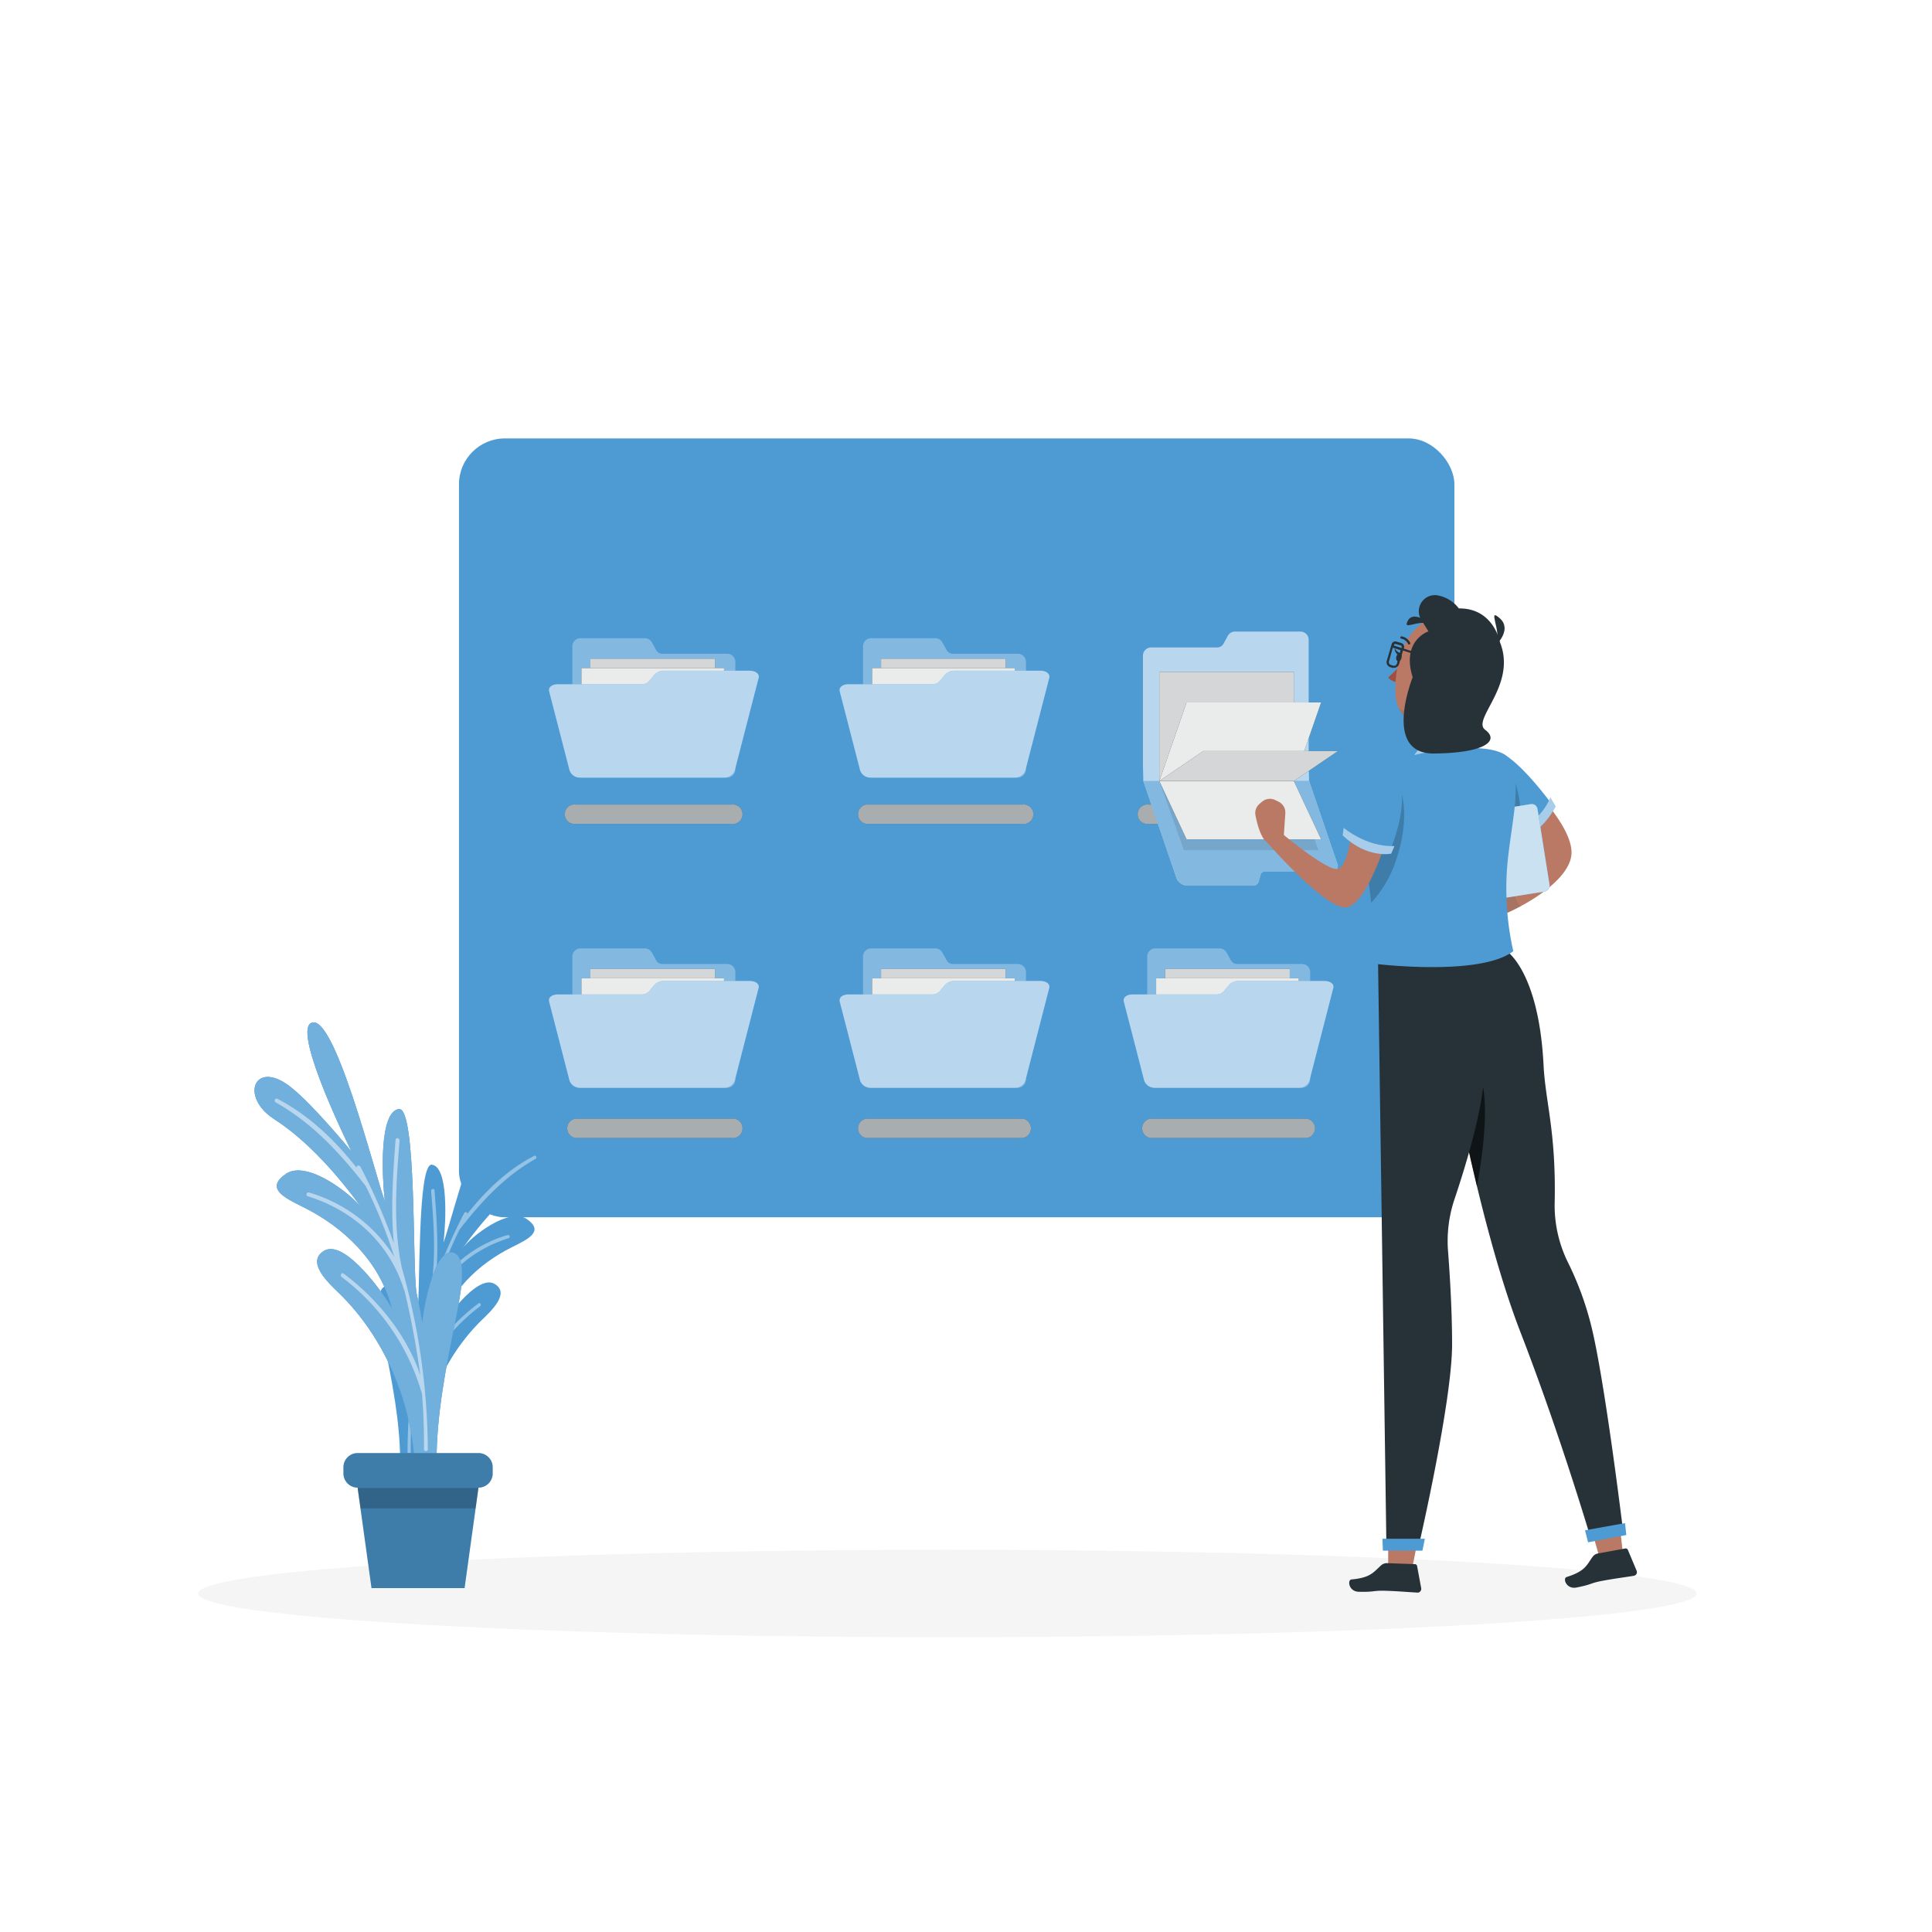<svg class="animated" id="freepik_stories-digital-personal-files" xmlns="http://www.w3.org/2000/svg" viewBox="0 0 500 500" version="1.1" xmlns:xlink="http://www.w3.org/1999/xlink" xmlns:svgjs="http://svgjs.com/svgjs"><style>svg#freepik_stories-digital-personal-files:not(.animated) .animable {opacity: 0;}svg#freepik_stories-digital-personal-files.animated #freepik--Shadow--inject-200 {animation: 1s 1 forwards cubic-bezier(.36,-0.01,.5,1.38) slideLeft;animation-delay: 0s;}svg#freepik_stories-digital-personal-files.animated #elph8wgsmbyxs {animation: 1s 1 forwards cubic-bezier(.36,-0.01,.5,1.38) slideDown;animation-delay: 0s;}svg#freepik_stories-digital-personal-files.animated #el9p47yl124gm {animation: 1s 1 forwards cubic-bezier(.36,-0.01,.5,1.38) slideDown;animation-delay: 0.077s;opacity: 0}svg#freepik_stories-digital-personal-files.animated #elh4lstdrtmrp {animation: 1s 1 forwards cubic-bezier(.36,-0.01,.5,1.38) slideDown;animation-delay: 0.154s;opacity: 0}svg#freepik_stories-digital-personal-files.animated #elkko876yrjji {animation: 1s 1 forwards cubic-bezier(.36,-0.01,.5,1.38) slideDown;animation-delay: 0.231s;opacity: 0}svg#freepik_stories-digital-personal-files.animated #el7kci2kkeirw {animation: 1s 1 forwards cubic-bezier(.36,-0.01,.5,1.38) slideDown;animation-delay: 0.308s;opacity: 0}svg#freepik_stories-digital-personal-files.animated #elv487kccbdu {animation: 1s 1 forwards cubic-bezier(.36,-0.01,.5,1.38) slideDown;animation-delay: 0.385s;opacity: 0}svg#freepik_stories-digital-personal-files.animated #elnz7nmtrhrhh {animation: 1s 1 forwards cubic-bezier(.36,-0.01,.5,1.38) slideDown;animation-delay: 0.462s;opacity: 0}svg#freepik_stories-digital-personal-files.animated #el065qwa24k6ou {animation: 1s 1 forwards cubic-bezier(.36,-0.01,.5,1.38) slideDown;animation-delay: 0.538s;opacity: 0}svg#freepik_stories-digital-personal-files.animated #elr578vwksj4 {animation: 1s 1 forwards cubic-bezier(.36,-0.01,.5,1.38) slideDown;animation-delay: 0.615s;opacity: 0}svg#freepik_stories-digital-personal-files.animated #elit8ksjt50kj {animation: 1s 1 forwards cubic-bezier(.36,-0.01,.5,1.38) slideDown;animation-delay: 0.692s;opacity: 0}svg#freepik_stories-digital-personal-files.animated #el3fjeupqqyar {animation: 1s 1 forwards cubic-bezier(.36,-0.01,.5,1.38) slideDown;animation-delay: 0.769s;opacity: 0}svg#freepik_stories-digital-personal-files.animated #elkcsz676ltgp {animation: 1s 1 forwards cubic-bezier(.36,-0.01,.5,1.38) slideDown;animation-delay: 0.846s;opacity: 0}svg#freepik_stories-digital-personal-files.animated #elsmgmia2cj3 {animation: 1s 1 forwards cubic-bezier(.36,-0.01,.5,1.38) slideDown;animation-delay: 0.923s;opacity: 0}svg#freepik_stories-digital-personal-files.animated #freepik--Window--inject-200 {animation: 1s 1 forwards cubic-bezier(.36,-0.01,.5,1.38) slideDown,1.5s Infinite  linear floating;animation-delay: 0s,1s;}svg#freepik_stories-digital-personal-files.animated #freepik--Folders--inject-200 {animation: 1s 1 forwards cubic-bezier(.36,-0.01,.5,1.38) lightSpeedRight;animation-delay: 0s;}svg#freepik_stories-digital-personal-files.animated #freepik--Plant--inject-200 {animation: 1s 1 forwards cubic-bezier(.36,-0.01,.5,1.38) slideDown;animation-delay: 0s;}svg#freepik_stories-digital-personal-files.animated #freepik--Character--inject-200 {animation: 1s 1 forwards cubic-bezier(.36,-0.01,.5,1.38) lightSpeedLeft;animation-delay: 0s;}            @keyframes slideLeft {                0% {                    opacity: 0;                    transform: translateX(-30px);                }                100% {                    opacity: 1;                    transform: translateX(0);                }            }                    @keyframes slideDown {                0% {                    opacity: 0;                    transform: translateY(-30px);                }                100% {                    opacity: 1;                    transform: translateY(0);                }            }                    @keyframes floating {                0% {                    opacity: 1;                    transform: translateY(0px);                }                50% {                    transform: translateY(-10px);                }                100% {                    opacity: 1;                    transform: translateY(0px);                }            }                    @keyframes lightSpeedRight {              from {                transform: translate3d(50%, 0, 0) skewX(-20deg);                opacity: 0;              }              60% {                transform: skewX(10deg);                opacity: 1;              }              80% {                transform: skewX(-2deg);              }              to {                opacity: 1;                transform: translate3d(0, 0, 0);              }            }                    @keyframes lightSpeedLeft {              from {                transform: translate3d(-50%, 0, 0) skewX(20deg);                opacity: 0;              }              60% {                transform: skewX(-10deg);                opacity: 1;              }              80% {                transform: skewX(2deg);              }              to {                opacity: 1;                transform: translate3d(0, 0, 0);              }            }        </style><g id="freepik--Shadow--inject-200" class="animable" style="transform-origin: 245.18px 412.39px;"><ellipse id="freepik--path--inject-200" cx="245.18" cy="412.39" rx="193.89" ry="11.32" style="fill: rgb(245, 245, 245); transform-origin: 245.18px 412.39px;" class="animable"></ellipse></g><g id="freepik--Window--inject-200" class="animable animator-active" style="transform-origin: 247.59px 214.245px;"><rect x="118.78" y="113.46" width="257.62" height="201.57" rx="11.89" style="fill: rgb(78, 155, 212); transform-origin: 247.59px 214.245px;" id="elph8wgsmbyxs" class="animable"></rect><g id="el9p47yl124gm"><rect x="118.78" y="113.46" width="257.62" height="201.57" rx="11.89" style="fill: rgb(255, 255, 255); opacity: 0.4; transform-origin: 247.59px 214.245px;" class="animable"></rect></g><g id="elh4lstdrtmrp"><rect x="122.78" y="127.11" width="249.62" height="183.92" rx="7.89" style="fill: rgb(255, 255, 255); opacity: 0.8; transform-origin: 247.59px 219.07px;" class="animable"></rect></g><g id="elkko876yrjji"><rect x="132.46" y="116.67" width="6.58" height="6.58" rx="1.89" style="fill: rgb(255, 255, 255); opacity: 0.3; transform-origin: 135.75px 119.96px;" class="animable"></rect></g><g id="el7kci2kkeirw"><rect x="143.13" y="116.67" width="6.58" height="6.58" rx="1.89" style="fill: rgb(255, 255, 255); opacity: 0.5; transform-origin: 146.42px 119.96px;" class="animable"></rect></g><g id="elv487kccbdu"><rect x="153.81" y="116.67" width="6.58" height="6.58" rx="1.89" style="fill: rgb(255, 255, 255); opacity: 0.7; transform-origin: 157.1px 119.96px;" class="animable"></rect></g><path d="M235.54,123.14V119l-2.07,3.46h-.52l-2.07-3.4v4.12h-1.12v-6.3h1l2.5,4.17,2.46-4.17h1v6.3Z" style="fill: rgb(255, 255, 255); transform-origin: 233.24px 120.03px;" id="elnz7nmtrhrhh" class="animable"></path><path d="M242.74,118.33l-2.25,5.19a2.44,2.44,0,0,1-.76,1.11,1.87,1.87,0,0,1-1.09.32,2.16,2.16,0,0,1-.71-.12,1.69,1.69,0,0,1-.58-.32l.45-.83a1.23,1.23,0,0,0,.38.24,1.2,1.2,0,0,0,.45.09.77.77,0,0,0,.49-.15,1.47,1.47,0,0,0,.35-.52l.08-.18-2.09-4.83h1.17l1.51,3.56,1.52-3.56Z" style="fill: rgb(255, 255, 255); transform-origin: 240.045px 121.64px;" id="el065qwa24k6ou" class="animable"></path><path d="M247.2,117.82v1.92h3.05v1H247.2v2.41H246v-6.3h4.6v1Z" style="fill: rgb(255, 255, 255); transform-origin: 248.3px 120px;" id="elr578vwksj4" class="animable"></path><path d="M251.62,117.35a.63.63,0,0,1-.2-.49.62.62,0,0,1,.2-.48.73.73,0,0,1,.52-.19.76.76,0,0,1,.51.18.61.61,0,0,1,.21.47.67.67,0,0,1-.21.5.69.69,0,0,1-.51.2A.77.77,0,0,1,251.62,117.35Zm-.05,1h1.12v4.81h-1.12Z" style="fill: rgb(255, 255, 255); transform-origin: 252.14px 119.675px;" id="elit8ksjt50kj" class="animable"></path><path d="M254.17,116.46h1.12v6.68h-1.12Z" style="fill: rgb(255, 255, 255); transform-origin: 254.73px 119.8px;" id="el3fjeupqqyar" class="animable"></path><path d="M261.27,121.09H257.5a1.33,1.33,0,0,0,.52.85,1.88,1.88,0,0,0,2.34-.22l.61.7a2,2,0,0,1-.82.58,3.06,3.06,0,0,1-1.12.2,3,3,0,0,1-1.4-.31,2.32,2.32,0,0,1-.93-.88,2.49,2.49,0,0,1-.33-1.28,2.54,2.54,0,0,1,.32-1.26,2.28,2.28,0,0,1,.89-.88,2.58,2.58,0,0,1,1.28-.31,2.44,2.44,0,0,1,1.25.31,2.21,2.21,0,0,1,.87.87,2.63,2.63,0,0,1,.31,1.3C261.29,120.84,261.28,121,261.27,121.09ZM258,119.5a1.35,1.35,0,0,0-.46.85h2.73a1.3,1.3,0,0,0-1.36-1.17A1.3,1.3,0,0,0,258,119.5Z" style="fill: rgb(255, 255, 255); transform-origin: 258.83px 120.74px;" id="elkcsz676ltgp" class="animable"></path><path d="M262.71,123.05a2.73,2.73,0,0,1-.89-.39l.43-.85a3.3,3.3,0,0,0,1.68.47c.67,0,1-.17,1-.53a.35.35,0,0,0-.25-.35,4.14,4.14,0,0,0-.83-.19,6.45,6.45,0,0,1-1-.21,1.36,1.36,0,0,1-.65-.41,1.14,1.14,0,0,1-.28-.81,1.25,1.25,0,0,1,.58-1.09,2.53,2.53,0,0,1,1.54-.41,4.17,4.17,0,0,1,1,.11,2.81,2.81,0,0,1,.81.3l-.43.86a2.68,2.68,0,0,0-1.38-.36,1.64,1.64,0,0,0-.75.14.45.45,0,0,0-.26.4.39.39,0,0,0,.28.38,4.93,4.93,0,0,0,.85.21,6.12,6.12,0,0,1,.94.21,1.56,1.56,0,0,1,.64.39,1.15,1.15,0,0,1,.26.8,1.26,1.26,0,0,1-.58,1.08,2.77,2.77,0,0,1-1.6.4A4.35,4.35,0,0,1,262.71,123.05Z" style="fill: rgb(255, 255, 255); transform-origin: 263.911px 120.74px;" id="elsmgmia2cj3" class="animable"></path></g><g id="freepik--Folders--inject-200" class="animable" style="transform-origin: 244.146px 228.99px;"><path d="M169.82,168.26l-1.11-2a2.1,2.1,0,0,0-1.84-1.09H150.23a2.1,2.1,0,0,0-2.1,2.1v31.8a2.19,2.19,0,0,0,2.19,2.19h37.8a2.19,2.19,0,0,0,2.19-2.19V171.3a2.1,2.1,0,0,0-2.1-2.1H171.42A1.82,1.82,0,0,1,169.82,168.26Z" style="fill: rgb(78, 155, 212); transform-origin: 169.22px 183.215px;" id="el6n93evaoask" class="animable"></path><g id="elf0nn05bzw0f"><path d="M169.82,168.26l-1.11-2a2.1,2.1,0,0,0-1.84-1.09H150.23a2.1,2.1,0,0,0-2.1,2.1v31.8a2.19,2.19,0,0,0,2.19,2.19h37.8a2.19,2.19,0,0,0,2.19-2.19V171.3a2.1,2.1,0,0,0-2.1-2.1H171.42A1.82,1.82,0,0,1,169.82,168.26Z" style="fill: rgb(255, 255, 255); opacity: 0.3; transform-origin: 169.22px 183.215px;" class="animable"></path></g><rect x="152.8" y="170.47" width="32.25" height="24.11" style="fill: rgb(38, 50, 56); transform-origin: 168.925px 182.525px;" id="el44rh4cnpwox" class="animable"></rect><g id="elisdxa6rh2j"><rect x="152.8" y="170.47" width="32.25" height="24.11" style="fill: rgb(255, 255, 255); opacity: 0.8; transform-origin: 168.925px 182.525px;" class="animable"></rect></g><rect x="150.47" y="172.89" width="36.91" height="27.6" style="fill: rgb(38, 50, 56); transform-origin: 168.925px 186.69px;" id="el955ppleod6s" class="animable"></rect><g id="eljptq895lo9"><rect x="150.47" y="172.89" width="36.91" height="27.6" style="fill: rgb(255, 255, 255); opacity: 0.9; transform-origin: 168.925px 186.69px;" class="animable"></rect></g><path d="M194,173.58H171.89a3.26,3.26,0,0,0-2.45.94L168,176.26a2.64,2.64,0,0,1-2.05.82h-21.6c-1.5,0-2.5.81-2.24,1.81,2.11,8.19,3.17,12.28,5.28,20.46a2.8,2.8,0,0,0,2.65,1.89h37.48a2.8,2.8,0,0,0,2.65-1.89l6.18-23.95C196.6,174.4,195.56,173.58,194,173.58Z" style="fill: rgb(78, 155, 212); transform-origin: 169.228px 187.408px;" id="eldjq6uzdbrq8" class="animable"></path><g id="elvmi3lapuhn"><g style="opacity: 0.6; transform-origin: 169.228px 187.408px;" class="animable"><path d="M194,173.58H171.89a3.26,3.26,0,0,0-2.45.94L168,176.26a2.64,2.64,0,0,1-2.05.82h-21.6c-1.5,0-2.5.81-2.24,1.81,2.11,8.19,3.17,12.28,5.28,20.46a2.8,2.8,0,0,0,2.65,1.89h37.48a2.8,2.8,0,0,0,2.65-1.89l6.18-23.95C196.6,174.4,195.56,173.58,194,173.58Z" style="fill: rgb(255, 255, 255); transform-origin: 169.228px 187.408px;" id="ellm4btiph68a" class="animable"></path></g></g><path d="M149,213.22a2.52,2.52,0,1,1,0-5h40.33a2.52,2.52,0,1,1,0,5Z" style="fill: rgb(38, 50, 56); transform-origin: 169.165px 210.72px;" id="elgnxd54k5fw" class="animable"></path><g id="eld3uz8ugxuzc"><path d="M149,213.22a2.52,2.52,0,1,1,0-5h40.33a2.52,2.52,0,1,1,0,5Z" style="fill: rgb(255, 255, 255); opacity: 0.6; transform-origin: 169.165px 210.72px;" class="animable"></path></g><path d="M245,168.26l-1.11-2a2.11,2.11,0,0,0-1.84-1.09H225.45a2.1,2.1,0,0,0-2.1,2.1v31.8a2.18,2.18,0,0,0,2.18,2.19h37.81a2.18,2.18,0,0,0,2.18-2.19V171.3a2.1,2.1,0,0,0-2.1-2.1H246.63A1.82,1.82,0,0,1,245,168.26Z" style="fill: rgb(78, 155, 212); transform-origin: 244.435px 183.215px;" id="el6ji80pwpm4" class="animable"></path><g id="elvnjder4bs7"><path d="M245,168.26l-1.11-2a2.11,2.11,0,0,0-1.84-1.09H225.45a2.1,2.1,0,0,0-2.1,2.1v31.8a2.18,2.18,0,0,0,2.18,2.19h37.81a2.18,2.18,0,0,0,2.18-2.19V171.3a2.1,2.1,0,0,0-2.1-2.1H246.63A1.82,1.82,0,0,1,245,168.26Z" style="fill: rgb(255, 255, 255); opacity: 0.3; transform-origin: 244.435px 183.215px;" class="animable"></path></g><rect x="228.02" y="170.47" width="32.25" height="24.11" style="fill: rgb(38, 50, 56); transform-origin: 244.145px 182.525px;" id="el27zxvwfe0esh" class="animable"></rect><g id="el9879xccox3h"><rect x="228.02" y="170.47" width="32.25" height="24.11" style="fill: rgb(255, 255, 255); opacity: 0.8; transform-origin: 244.145px 182.525px;" class="animable"></rect></g><rect x="225.69" y="172.89" width="36.91" height="27.6" style="fill: rgb(38, 50, 56); transform-origin: 244.145px 186.69px;" id="ela32xc0tcxx" class="animable"></rect><g id="elazk2ur4rq6t"><rect x="225.69" y="172.89" width="36.91" height="27.6" style="fill: rgb(255, 255, 255); opacity: 0.9; transform-origin: 244.145px 186.69px;" class="animable"></rect></g><path d="M269.23,173.58H247.11a3.28,3.28,0,0,0-2.46.94l-1.45,1.74a2.64,2.64,0,0,1-2,.82H219.55c-1.49,0-2.49.81-2.24,1.81,2.12,8.19,3.17,12.28,5.28,20.46a2.81,2.81,0,0,0,2.65,1.89h37.49a2.81,2.81,0,0,0,2.65-1.89l6.18-23.95C271.81,174.4,270.77,173.58,269.23,173.58Z" style="fill: rgb(78, 155, 212); transform-origin: 244.434px 187.408px;" id="elhlsu4weerue" class="animable"></path><g id="elsoco7nqqtkn"><g style="opacity: 0.6; transform-origin: 244.434px 187.408px;" class="animable"><path d="M269.23,173.58H247.11a3.28,3.28,0,0,0-2.46.94l-1.45,1.74a2.64,2.64,0,0,1-2,.82H219.55c-1.49,0-2.49.81-2.24,1.81,2.12,8.19,3.17,12.28,5.28,20.46a2.81,2.81,0,0,0,2.65,1.89h37.49a2.81,2.81,0,0,0,2.65-1.89l6.18-23.95C271.81,174.4,270.77,173.58,269.23,173.58Z" style="fill: rgb(255, 255, 255); transform-origin: 244.434px 187.408px;" id="eltpwk6t1h09h" class="animable"></path></g></g><path d="M224.27,213.22a2.52,2.52,0,0,1,0-5H264.6a2.52,2.52,0,1,1,0,5Z" style="fill: rgb(38, 50, 56); transform-origin: 244.752px 210.72px;" id="elrekr2sbaaui" class="animable"></path><g id="elx4xhc29zk6"><path d="M224.27,213.22a2.52,2.52,0,0,1,0-5H264.6a2.52,2.52,0,1,1,0,5Z" style="fill: rgb(255, 255, 255); opacity: 0.6; transform-origin: 244.752px 210.72px;" class="animable"></path></g><path d="M169.82,248.54l-1.11-2a2.08,2.08,0,0,0-1.84-1.09H150.23a2.1,2.1,0,0,0-2.1,2.1v31.8a2.18,2.18,0,0,0,2.19,2.18h37.8a2.18,2.18,0,0,0,2.19-2.18V251.59a2.11,2.11,0,0,0-2.1-2.11H171.42A1.82,1.82,0,0,1,169.82,248.54Z" style="fill: rgb(78, 155, 212); transform-origin: 169.22px 263.49px;" id="el3k66e0y8e07" class="animable"></path><g id="elf1dl2csgsj"><path d="M169.82,248.54l-1.11-2a2.08,2.08,0,0,0-1.84-1.09H150.23a2.1,2.1,0,0,0-2.1,2.1v31.8a2.18,2.18,0,0,0,2.19,2.18h37.8a2.18,2.18,0,0,0,2.19-2.18V251.59a2.11,2.11,0,0,0-2.1-2.11H171.42A1.82,1.82,0,0,1,169.82,248.54Z" style="fill: rgb(255, 255, 255); opacity: 0.3; transform-origin: 169.22px 263.49px;" class="animable"></path></g><rect x="152.8" y="250.76" width="32.25" height="24.11" style="fill: rgb(38, 50, 56); transform-origin: 168.925px 262.815px;" id="elv31sheb2iia" class="animable"></rect><g id="eldx5g435eyvo"><rect x="152.8" y="250.76" width="32.25" height="24.11" style="fill: rgb(255, 255, 255); opacity: 0.8; transform-origin: 168.925px 262.815px;" class="animable"></rect></g><rect x="150.47" y="253.18" width="36.91" height="27.6" style="fill: rgb(38, 50, 56); transform-origin: 168.925px 266.98px;" id="elszesvf2khx" class="animable"></rect><g id="el10p5s0ejejeh"><rect x="150.47" y="253.18" width="36.91" height="27.6" style="fill: rgb(255, 255, 255); opacity: 0.9; transform-origin: 168.925px 266.98px;" class="animable"></rect></g><path d="M194,253.87H171.89a3.26,3.26,0,0,0-2.45.94c-.59.7-.88,1-1.45,1.74a2.67,2.67,0,0,1-2.05.81h-21.6c-1.5,0-2.5.82-2.24,1.82,2.11,8.18,3.17,12.27,5.28,20.46a2.8,2.8,0,0,0,2.65,1.88h37.48a2.8,2.8,0,0,0,2.65-1.88l6.18-24C196.6,254.68,195.56,253.87,194,253.87Z" style="fill: rgb(78, 155, 212); transform-origin: 169.219px 267.693px;" id="elw57s66751qe" class="animable"></path><g id="elzo5baqt9dac"><g style="opacity: 0.6; transform-origin: 169.219px 267.693px;" class="animable"><path d="M194,253.87H171.89a3.26,3.26,0,0,0-2.45.94c-.59.7-.88,1-1.45,1.74a2.67,2.67,0,0,1-2.05.81h-21.6c-1.5,0-2.5.82-2.24,1.82,2.11,8.18,3.17,12.27,5.28,20.46a2.8,2.8,0,0,0,2.65,1.88h37.48a2.8,2.8,0,0,0,2.65-1.88l6.18-24C196.6,254.68,195.56,253.87,194,253.87Z" style="fill: rgb(255, 255, 255); transform-origin: 169.219px 267.693px;" id="el44vwmukw253" class="animable"></path></g></g><path d="M149,294.51a2.52,2.52,0,0,1,0-5h40.33a2.52,2.52,0,1,1,0,5Z" style="fill: rgb(38, 50, 56); transform-origin: 169.482px 292.01px;" id="eldbtniqfhf6" class="animable"></path><g id="elnt9egsnuywr"><path d="M149,294.51a2.52,2.52,0,0,1,0-5h40.33a2.52,2.52,0,1,1,0,5Z" style="fill: rgb(255, 255, 255); opacity: 0.6; transform-origin: 169.482px 292.01px;" class="animable"></path></g><path d="M245,248.54l-1.11-2a2.09,2.09,0,0,0-1.84-1.09H225.45a2.1,2.1,0,0,0-2.1,2.1v31.8a2.17,2.17,0,0,0,2.18,2.18h37.81a2.17,2.17,0,0,0,2.18-2.18V251.59a2.11,2.11,0,0,0-2.1-2.11H246.63A1.82,1.82,0,0,1,245,248.54Z" style="fill: rgb(78, 155, 212); transform-origin: 244.435px 263.49px;" id="elhq8ctuy7zsf" class="animable"></path><g id="elbgdyi4sows"><path d="M245,248.54l-1.11-2a2.09,2.09,0,0,0-1.84-1.09H225.45a2.1,2.1,0,0,0-2.1,2.1v31.8a2.17,2.17,0,0,0,2.18,2.18h37.81a2.17,2.17,0,0,0,2.18-2.18V251.59a2.11,2.11,0,0,0-2.1-2.11H246.63A1.82,1.82,0,0,1,245,248.54Z" style="fill: rgb(255, 255, 255); opacity: 0.3; transform-origin: 244.435px 263.49px;" class="animable"></path></g><rect x="228.02" y="250.76" width="32.25" height="24.11" style="fill: rgb(38, 50, 56); transform-origin: 244.145px 262.815px;" id="elo4ldr2zmitp" class="animable"></rect><g id="el8e85xa6udrl"><rect x="228.02" y="250.76" width="32.25" height="24.11" style="fill: rgb(255, 255, 255); opacity: 0.8; transform-origin: 244.145px 262.815px;" class="animable"></rect></g><rect x="225.69" y="253.18" width="36.91" height="27.6" style="fill: rgb(38, 50, 56); transform-origin: 244.145px 266.98px;" id="elrm0ugi1xz3o" class="animable"></rect><g id="els8mjoadchik"><rect x="225.69" y="253.18" width="36.91" height="27.6" style="fill: rgb(255, 255, 255); opacity: 0.9; transform-origin: 244.145px 266.98px;" class="animable"></rect></g><path d="M269.23,253.87H247.11a3.28,3.28,0,0,0-2.46.94c-.59.7-.88,1-1.45,1.74a2.66,2.66,0,0,1-2,.81H219.55c-1.49,0-2.49.82-2.24,1.82,2.12,8.18,3.17,12.27,5.28,20.46a2.81,2.81,0,0,0,2.65,1.88h37.49a2.81,2.81,0,0,0,2.65-1.88l6.18-24C271.81,254.68,270.77,253.87,269.23,253.87Z" style="fill: rgb(78, 155, 212); transform-origin: 244.434px 267.693px;" id="eljhd0aymeiw9" class="animable"></path><g id="elobzjucalv7"><g style="opacity: 0.6; transform-origin: 244.434px 267.693px;" class="animable"><path d="M269.23,253.87H247.11a3.28,3.28,0,0,0-2.46.94c-.59.7-.88,1-1.45,1.74a2.66,2.66,0,0,1-2,.81H219.55c-1.49,0-2.49.82-2.24,1.82,2.12,8.18,3.17,12.27,5.28,20.46a2.81,2.81,0,0,0,2.65,1.88h37.49a2.81,2.81,0,0,0,2.65-1.88l6.18-24C271.81,254.68,270.77,253.87,269.23,253.87Z" style="fill: rgb(255, 255, 255); transform-origin: 244.434px 267.693px;" id="el7fv9yspup07" class="animable"></path></g></g><path d="M224.27,294.51a2.52,2.52,0,0,1,0-5H264.6a2.52,2.52,0,0,1,0,5Z" style="fill: rgb(38, 50, 56); transform-origin: 244.435px 292.01px;" id="elyo1yeiwj0fo" class="animable"></path><g id="elson01mh8aqr"><path d="M224.27,294.51a2.52,2.52,0,0,1,0-5H264.6a2.52,2.52,0,0,1,0,5Z" style="fill: rgb(255, 255, 255); opacity: 0.6; transform-origin: 244.435px 292.01px;" class="animable"></path></g><path d="M318.56,248.54l-1.11-2a2.1,2.1,0,0,0-1.85-1.09H299a2.1,2.1,0,0,0-2.1,2.1v31.8a2.17,2.17,0,0,0,2.18,2.18h37.81a2.18,2.18,0,0,0,2.18-2.18V251.59a2.11,2.11,0,0,0-2.1-2.11H320.15A1.82,1.82,0,0,1,318.56,248.54Z" style="fill: rgb(78, 155, 212); transform-origin: 317.985px 263.49px;" id="el2m5zhdvbdk6" class="animable"></path><g id="elsjtntaofnm"><path d="M318.56,248.54l-1.11-2a2.1,2.1,0,0,0-1.85-1.09H299a2.1,2.1,0,0,0-2.1,2.1v31.8a2.17,2.17,0,0,0,2.18,2.18h37.81a2.18,2.18,0,0,0,2.18-2.18V251.59a2.11,2.11,0,0,0-2.1-2.11H320.15A1.82,1.82,0,0,1,318.56,248.54Z" style="fill: rgb(255, 255, 255); opacity: 0.3; transform-origin: 317.985px 263.49px;" class="animable"></path></g><rect x="301.54" y="250.76" width="32.25" height="24.11" style="fill: rgb(38, 50, 56); transform-origin: 317.665px 262.815px;" id="elbzg8rvla4u7" class="animable"></rect><g id="elmh3xhz6ptvi"><rect x="301.54" y="250.76" width="32.25" height="24.11" style="fill: rgb(255, 255, 255); opacity: 0.8; transform-origin: 317.665px 262.815px;" class="animable"></rect></g><rect x="299.21" y="253.18" width="36.91" height="27.6" style="fill: rgb(38, 50, 56); transform-origin: 317.665px 266.98px;" id="elejegt1s2rx" class="animable"></rect><g id="eljyi35amoy2"><rect x="299.21" y="253.18" width="36.91" height="27.6" style="fill: rgb(255, 255, 255); opacity: 0.9; transform-origin: 317.665px 266.98px;" class="animable"></rect></g><path d="M342.75,253.87H320.63a3.28,3.28,0,0,0-2.46.94c-.59.7-.88,1-1.45,1.74a2.66,2.66,0,0,1-2,.81H293.07c-1.49,0-2.49.82-2.24,1.82,2.12,8.18,3.17,12.27,5.28,20.46a2.81,2.81,0,0,0,2.65,1.88h37.48a2.81,2.81,0,0,0,2.66-1.88q3.08-12,6.17-24C345.33,254.68,344.29,253.87,342.75,253.87Z" style="fill: rgb(78, 155, 212); transform-origin: 317.951px 267.693px;" id="elrm128k4ej3" class="animable"></path><g id="elkcxkbfzvlsp"><g style="opacity: 0.6; transform-origin: 317.951px 267.693px;" class="animable"><path d="M342.75,253.87H320.63a3.28,3.28,0,0,0-2.46.94c-.59.7-.88,1-1.45,1.74a2.66,2.66,0,0,1-2,.81H293.07c-1.49,0-2.49.82-2.24,1.82,2.12,8.18,3.17,12.27,5.28,20.46a2.81,2.81,0,0,0,2.65,1.88h37.48a2.81,2.81,0,0,0,2.66-1.88q3.08-12,6.17-24C345.33,254.68,344.29,253.87,342.75,253.87Z" style="fill: rgb(255, 255, 255); transform-origin: 317.951px 267.693px;" id="el4n5kfcui5so" class="animable"></path></g></g><path d="M297.79,294.51a2.52,2.52,0,0,1,0-5h40.33a2.52,2.52,0,0,1,0,5Z" style="fill: rgb(38, 50, 56); transform-origin: 317.955px 292.01px;" id="elprsll6sbiqk" class="animable"></path><g id="elkdiolzi26x"><path d="M297.79,294.51a2.52,2.52,0,0,1,0-5h40.33a2.52,2.52,0,0,1,0,5Z" style="fill: rgb(255, 255, 255); opacity: 0.6; transform-origin: 317.955px 292.01px;" class="animable"></path></g><path d="M297.27,213.22a2.52,2.52,0,1,1,0-5H337.6a2.52,2.52,0,1,1,0,5Z" style="fill: rgb(38, 50, 56); transform-origin: 317.435px 210.72px;" id="el8zl60lnplwx" class="animable"></path><g id="elhkbr1zck755"><path d="M297.27,213.22a2.52,2.52,0,1,1,0-5H337.6a2.52,2.52,0,1,1,0,5Z" style="fill: rgb(255, 255, 255); opacity: 0.6; transform-origin: 317.435px 210.72px;" class="animable"></path></g><path d="M295.89,202.13l8.6,25.16a3.11,3.11,0,0,0,2.79,1.9H324.2a1.47,1.47,0,0,0,1.54-1l.5-1.83a1.27,1.27,0,0,1,1.33-.86h17.07a1.39,1.39,0,0,0,1.49-1.9l-7.34-21.49-.11-4.2V165.58a2.13,2.13,0,0,0-2.13-2.13H319.63a2.12,2.12,0,0,0-1.87,1.1l-1.13,2.06a1.85,1.85,0,0,1-1.62.95H297.93a2.14,2.14,0,0,0-2.14,2.14v28.23Z" style="fill: rgb(78, 155, 212); transform-origin: 321.011px 196.324px;" id="elv2jgizkogd" class="animable"></path><g id="el4v3xgpbttb"><path d="M295.89,202.13l8.6,25.16a3.11,3.11,0,0,0,2.79,1.9H324.2a1.47,1.47,0,0,0,1.54-1l.5-1.83a1.27,1.27,0,0,1,1.33-.86h17.07a1.39,1.39,0,0,0,1.49-1.9l-7.34-21.49-.11-4.2V165.58a2.13,2.13,0,0,0-2.13-2.13H319.63a2.12,2.12,0,0,0-1.87,1.1l-1.13,2.06a1.85,1.85,0,0,1-1.62.95H297.93a2.14,2.14,0,0,0-2.14,2.14v28.23Z" style="fill: rgb(255, 255, 255); opacity: 0.6; transform-origin: 321.011px 196.324px;" class="animable"></path></g><path d="M295.89,202.13l8.6,25.16a3.11,3.11,0,0,0,2.79,1.9H324.2a1.47,1.47,0,0,0,1.54-1l.5-1.83a1.27,1.27,0,0,1,1.33-.86h17.07a1.39,1.39,0,0,0,1.49-1.9l-7.34-21.49Z" style="fill: rgb(78, 155, 212); transform-origin: 321.061px 215.654px;" id="el9zm6elzy6tr" class="animable"></path><g id="elkh4bgjwsk"><path d="M295.89,202.13l8.6,25.16a3.11,3.11,0,0,0,2.79,1.9H324.2a1.47,1.47,0,0,0,1.54-1l.5-1.83a1.27,1.27,0,0,1,1.33-.86h17.07a1.39,1.39,0,0,0,1.49-1.9l-7.34-21.49Z" style="fill: rgb(255, 255, 255); opacity: 0.3; transform-origin: 321.061px 215.654px;" class="animable"></path></g><g id="elw0p2kjifra"><polygon points="300.03 202.13 334.84 202.13 341.19 220.02 306.38 220.02 300.03 202.13" style="opacity: 0.1; transform-origin: 320.61px 211.075px;" class="animable"></polygon></g><g id="eln2ao8gvxeh"><rect x="300.03" y="173.91" width="34.81" height="28.21" style="fill: rgb(38, 50, 56); transform-origin: 317.435px 188.015px; transform: rotate(180deg);" class="animable"></rect></g><g id="elcu21tofo6qh"><rect x="300.03" y="173.91" width="34.81" height="28.21" style="fill: rgb(255, 255, 255); opacity: 0.8; transform-origin: 317.435px 188.015px; transform: rotate(180deg);" class="animable"></rect></g><polygon points="300.03 202.13 334.84 202.13 341.9 181.8 307.08 181.8 300.03 202.13" style="fill: rgb(38, 50, 56); transform-origin: 320.965px 191.965px;" id="elfx95uqf2f49" class="animable"></polygon><g id="elhcsvr5xh71m"><polygon points="300.03 202.13 334.84 202.13 341.9 181.8 307.08 181.8 300.03 202.13" style="fill: rgb(255, 255, 255); opacity: 0.9; transform-origin: 320.965px 191.965px;" class="animable"></polygon></g><polygon points="300.03 202.13 334.84 202.13 341.9 217.2 307.08 217.2 300.03 202.13" style="fill: rgb(38, 50, 56); transform-origin: 320.965px 209.665px;" id="elvujkiloucoc" class="animable"></polygon><g id="el15aj9smovji"><polygon points="300.03 202.13 334.84 202.13 341.9 217.2 307.08 217.2 300.03 202.13" style="fill: rgb(255, 255, 255); opacity: 0.9; transform-origin: 320.965px 209.665px;" class="animable"></polygon></g><polygon points="300.03 202.13 334.84 202.13 346.23 194.38 311.41 194.38 300.03 202.13" style="fill: rgb(38, 50, 56); transform-origin: 323.13px 198.255px;" id="elookspp4queh" class="animable"></polygon><g id="elwmeqin0kcz8"><polygon points="300.03 202.13 334.84 202.13 346.23 194.38 311.41 194.38 300.03 202.13" style="fill: rgb(255, 255, 255); opacity: 0.8; transform-origin: 323.13px 198.255px;" class="animable"></polygon></g></g><g id="freepik--Plant--inject-200" class="animable" style="transform-origin: 104.538px 337.79px;"><path d="M108.3,378.25c.86-13.57,6.81-27.3,16.38-36.62,2.39-2.32,7.41-6.92,3.34-9.35-4.65-2.78-13.57,10.2-14.82,12.6,2.64-10.34,10.64-17.83,19.32-22.12,4.29-2.12,8.38-4.13,3.81-7.28s-14.46,4.49-16.75,7.77c5.42-7.57,12.27-15.15,19.29-19.68,7.75-5,4.25-13.34-3.74-6.89-4.95,4-13.09,14-13.09,14s12.79-25.69,8.93-28c-5-3-13.76,32-16.18,38.9.65-5.72,1.26-19.56-3-20.16-3.89-.54-2.94,33.92-3.84,40-.57,2.65-.83,4-1.28,6.67-.42-4.59-3-16.69-6.86-15.29-3.28,1.18-1.25,10.24-.4,14.54,2.06,10.41,4.14,20.48,4.16,31.16Z" style="fill: rgb(78, 155, 212); transform-origin: 120.606px 330.499px;" id="ell6d3jjrnf9n" class="animable"></path><g id="ely9o1l81zmi8"><path d="M112.45,308.09c.58,7.48,1.1,15.08.38,22.6a125.17,125.17,0,0,1,5.33-12.81.75.75,0,0,1,.1-.2h0c.6-1.25,1.22-2.49,1.87-3.72.26-.49.9-.27.81.19,4.74-6,10.47-11.5,17.29-15,.5-.26.84.5.36.77-7.92,4.48-13.81,10.79-19.64,18.26a112.15,112.15,0,0,0-6.24,15.45,33,33,0,0,1,18.64-14c.52-.16.81.64.29.81-10.55,3.33-18,10.71-21,20.38a.59.59,0,0,1-.1.21c-1.47,6.18-2.59,12.18-3.45,18.48,3-8.87,9.39-16.7,16.75-22.2.44-.33.84.43.4.76a48.49,48.49,0,0,0-17.52,25.53s0,0,0,.05q-.48,6-.42,12a.42.42,0,1,1-.83,0A148.16,148.16,0,0,1,111.07,336c1.94-9.09,1.24-18.58.51-27.73C111.53,307.64,112.4,307.47,112.45,308.09Z" style="fill: rgb(255, 255, 255); opacity: 0.4; transform-origin: 122.143px 337.616px;" class="animable"></path></g><path d="M107.3,378.24c-1-16.1-8.07-32.39-19.43-43.44-2.83-2.75-8.78-8.21-4-11.09,5.51-3.29,16.1,12.1,17.57,14.94-3.12-12.26-12.62-21.14-22.91-26.23-5.09-2.52-9.94-4.89-4.52-8.63s17.16,5.33,19.86,9.21c-6.43-9-14.55-18-22.87-23.34-9.19-5.92-5-15.82,4.43-8.17C81.36,286.23,91,298.06,91,298.06S75.84,267.6,80.42,264.8c5.88-3.6,16.31,38,19.18,46.13-.76-6.78-1.48-23.2,3.62-23.91,4.61-.64,3.48,40.22,4.55,47.44.68,3.15,1,4.73,1.51,7.91.51-5.44,3.54-19.79,8.15-18.13,3.88,1.4,1.48,12.14.47,17.24-2.45,12.34-4.92,24.29-4.93,36.95Z" style="fill: rgb(78, 155, 212); transform-origin: 92.717px 321.505px;" id="el1wqxz1f4jp3" class="animable"></path><g id="elk6fj4tl9wri"><path d="M102.38,295c-.68,8.88-1.3,17.88-.45,26.8a147.49,147.49,0,0,0-6.32-15.18.86.86,0,0,0-.11-.24l0,0c-.72-1.48-1.45-2.95-2.21-4.4-.31-.59-1.08-.32-1,.22-5.62-7.15-12.41-13.64-20.5-17.82-.6-.31-1,.6-.43.92,9.39,5.31,16.37,12.8,23.3,21.66a135.2,135.2,0,0,1,7.4,18.32A39.12,39.12,0,0,0,80,308.63c-.62-.19-1,.76-.35.95,12.52,3.95,21.3,12.71,24.91,24.18a1,1,0,0,0,.13.25c1.74,7.33,3.06,14.45,4.09,21.91-3.54-10.51-11.14-19.81-19.86-26.32-.53-.4-1,.51-.48.9a57.55,57.55,0,0,1,20.78,30.28s0,0,0,.05q.57,7.08.5,14.22a.5.5,0,1,0,1,0A175.44,175.44,0,0,0,104,328.12c-2.3-10.77-1.47-22-.6-32.89C103.47,294.49,102.44,294.28,102.38,295Z" style="fill: rgb(255, 255, 255); opacity: 0.2; transform-origin: 90.902px 329.933px;" class="animable"></path></g><path d="M107.3,378.24c-1-16.1-8.07-32.39-19.43-43.44-2.83-2.75-8.78-8.21-4-11.09,5.51-3.29,16.1,12.1,17.57,14.94-3.12-12.26-12.62-21.14-22.91-26.23-5.09-2.52-9.94-4.89-4.52-8.63s17.16,5.33,19.86,9.21c-6.43-9-14.55-18-22.87-23.34-9.19-5.92-5-15.82,4.43-8.17C81.36,286.23,91,298.06,91,298.06S75.84,267.6,80.42,264.8c5.88-3.6,16.31,38,19.18,46.13-.76-6.78-1.48-23.2,3.62-23.91,4.61-.64,3.48,40.22,4.55,47.44.68,3.15,1,4.73,1.51,7.91.51-5.44,3.54-19.79,8.15-18.13,3.88,1.4,1.48,12.14.47,17.24-2.45,12.34-4.92,24.29-4.93,36.95Z" style="fill: rgb(78, 155, 212); transform-origin: 92.717px 321.505px;" id="elgbb1exe86y6" class="animable"></path><g id="elonlgha4i8sk"><path d="M107.3,378.24c-1-16.1-8.07-32.39-19.43-43.44-2.83-2.75-8.78-8.21-4-11.09,5.51-3.29,16.1,12.1,17.57,14.94-3.12-12.26-12.62-21.14-22.91-26.23-5.09-2.52-9.94-4.89-4.52-8.63s17.16,5.33,19.86,9.21c-6.43-9-14.55-18-22.87-23.34-9.19-5.92-5-15.82,4.43-8.17C81.36,286.23,91,298.06,91,298.06S75.84,267.6,80.42,264.8c5.88-3.6,16.31,38,19.18,46.13-.76-6.78-1.48-23.2,3.62-23.91,4.61-.64,3.48,40.22,4.55,47.44.68,3.15,1,4.73,1.51,7.91.51-5.44,3.54-19.79,8.15-18.13,3.88,1.4,1.48,12.14.47,17.24-2.45,12.34-4.92,24.29-4.93,36.95Z" style="fill: rgb(255, 255, 255); opacity: 0.2; transform-origin: 92.717px 321.505px;" class="animable"></path></g><g id="elvbhzwimq4e"><path d="M102.38,295c-.68,8.88-1.3,17.88-.45,26.8a147.49,147.49,0,0,0-6.32-15.18.86.86,0,0,0-.11-.24l0,0c-.72-1.48-1.45-2.95-2.21-4.4-.31-.59-1.08-.32-1,.22-5.62-7.15-12.41-13.64-20.5-17.82-.6-.31-1,.6-.43.92,9.39,5.31,16.37,12.8,23.3,21.66a135.2,135.2,0,0,1,7.4,18.32A39.12,39.12,0,0,0,80,308.63c-.62-.19-1,.76-.35.95,12.52,3.95,21.3,12.71,24.91,24.18a1,1,0,0,0,.13.25c1.74,7.33,3.06,14.45,4.09,21.91-3.54-10.51-11.14-19.81-19.86-26.32-.53-.4-1,.51-.48.9a57.55,57.55,0,0,1,20.78,30.28s0,0,0,.05q.57,7.08.5,14.22a.5.5,0,1,0,1,0A175.44,175.44,0,0,0,104,328.12c-2.3-10.77-1.47-22-.6-32.89C103.47,294.49,102.44,294.28,102.38,295Z" style="fill: rgb(255, 255, 255); opacity: 0.5; transform-origin: 90.902px 329.933px;" class="animable"></path></g><path d="M123.83,376.05H92.55a3.67,3.67,0,0,0-3.67,3.67v1.62A3.67,3.67,0,0,0,92.55,385h0l3.6,26h24.08l3.6-26h0a3.67,3.67,0,0,0,3.68-3.67v-1.62A3.67,3.67,0,0,0,123.83,376.05Z" style="fill: rgb(78, 155, 212); transform-origin: 108.195px 393.525px;" id="elth61nxg48ui" class="animable"></path><g id="el1jcd3nnponk"><path d="M123.83,376.05H92.55a3.67,3.67,0,0,0-3.67,3.67v1.62A3.67,3.67,0,0,0,92.55,385h0l3.6,26h24.08l3.6-26h0a3.67,3.67,0,0,0,3.68-3.67v-1.62A3.67,3.67,0,0,0,123.83,376.05Z" style="opacity: 0.2; transform-origin: 108.195px 393.525px;" class="animable"></path></g><g id="elyfble0ukv5"><polygon points="123.09 390.37 123.82 385.09 92.56 385.09 93.29 390.37 123.09 390.37" style="opacity: 0.2; transform-origin: 108.19px 387.73px;" class="animable"></polygon></g></g><g id="freepik--Character--inject-200" class="animable" style="transform-origin: 374.247px 283.093px;"><path d="M388.8,196.1s17.91,15.4,17.91,24.53c0,8.39-17.79,17.38-25.61,18.54a64.09,64.09,0,0,1-7.33,0,4,4,0,0,1-3.77-2.66l-.09-.26a3.93,3.93,0,0,1,.93-4.14,6.17,6.17,0,0,1,3.17-1.77c2.82-.44,6.79,3.53,6.79,3.53s17.37-10.45,17.37-12.36-7.94-8.17-10.3-11.63C385.88,207,383.84,202.77,388.8,196.1Z" style="fill: rgb(185, 121, 100); transform-origin: 388.191px 217.687px;" id="els760xwfvnk" class="animable"></path><path d="M389.25,195.24c1.74,1,5.65,4,12,12.4,0,0-.23,4.56-8.35,8.81,0,0-8.65-6.65-8.57-13.06a10.9,10.9,0,0,1,3-7.93A1.63,1.63,0,0,1,389.25,195.24Z" style="fill: rgb(78, 155, 212); transform-origin: 392.786px 205.737px;" id="elegrvwgqx3uk" class="animable"></path><g id="elj03elce4ir"><path d="M387.42,210.94a34.06,34.06,0,0,0,5.45,5.51l.64-.35c.83-9.8-2.26-16-2.26-16l-3.06,4.18Z" style="opacity: 0.2; transform-origin: 390.536px 208.275px;" class="animable"></path></g><g id="elztpm15sg4c"><path d="M381.43,239.11a43.84,43.84,0,0,0,12.14-4.6c-1.64-1.2-2.13-5.37-2.26-7.31-4.46,3-9.56,6.1-10.38,6.6Z" style="fill: rgb(96, 96, 96); opacity: 0.2; transform-origin: 387.25px 233.155px;" class="animable"></path></g><path d="M391.72,216.18s7.22-3.91,9.5-9.78l1.35,2.28a18.78,18.78,0,0,1-9.45,8.93Z" style="fill: rgb(78, 155, 212); transform-origin: 397.145px 212.005px;" id="elmjgswwlnq3m" class="animable"></path><g id="el81lwlykgbxf"><path d="M391.72,216.18s7.22-3.91,9.5-9.78l1.35,2.28a18.78,18.78,0,0,1-9.45,8.93Z" style="fill: rgb(255, 255, 255); opacity: 0.5; transform-origin: 397.145px 212.005px;" class="animable"></path></g><path d="M383.13,209.49l-1-1.29a1.5,1.5,0,0,0-1.42-.56L369,209.49a1.5,1.5,0,0,0-1.25,1.72l3.55,22.38a1.56,1.56,0,0,0,1.78,1.3l26.61-4.22a1.56,1.56,0,0,0,1.3-1.78l-3.1-19.54a1.5,1.5,0,0,0-1.71-1.24L384.36,210A1.3,1.3,0,0,1,383.13,209.49Z" style="fill: rgb(78, 155, 212); transform-origin: 384.37px 221.265px;" id="el159i1346qu2" class="animable"></path><g id="el6e5u98vwfra"><path d="M383.13,209.49l-1-1.29a1.5,1.5,0,0,0-1.42-.56L369,209.49a1.5,1.5,0,0,0-1.25,1.72l3.55,22.38a1.56,1.56,0,0,0,1.78,1.3l26.61-4.22a1.56,1.56,0,0,0,1.3-1.78l-3.1-19.54a1.5,1.5,0,0,0-1.71-1.24L384.36,210A1.3,1.3,0,0,1,383.13,209.49Z" style="fill: rgb(255, 255, 255); opacity: 0.4; transform-origin: 384.37px 221.265px;" class="animable"></path></g><path d="M396.18,208.11,384.47,210a1.53,1.53,0,0,0-1.18,1l-.55,1.55a1.33,1.33,0,0,1-1,.84l-11.82,1.87a1.5,1.5,0,0,0-1.25,1.71l2.65,16.69a1.56,1.56,0,0,0,1.78,1.3l26.61-4.22a1.56,1.56,0,0,0,1.3-1.78l-3.1-19.54A1.5,1.5,0,0,0,396.18,208.11Z" style="fill: rgb(78, 155, 212); transform-origin: 384.84px 221.535px;" id="el4i6dv30e1ai" class="animable"></path><g id="el2u1nzexmpyl"><path d="M396.18,208.11,384.47,210a1.53,1.53,0,0,0-1.18,1l-.55,1.55a1.33,1.33,0,0,1-1,.84l-11.82,1.87a1.5,1.5,0,0,0-1.25,1.71l2.65,16.69a1.56,1.56,0,0,0,1.78,1.3l26.61-4.22a1.56,1.56,0,0,0,1.3-1.78l-3.1-19.54A1.5,1.5,0,0,0,396.18,208.11Z" style="fill: rgb(255, 255, 255); opacity: 0.7; transform-origin: 384.84px 221.535px;" class="animable"></path></g><polygon points="410.6 391.37 414.21 403.97 420.1 402.81 418.56 389.36 410.6 391.37" style="fill: rgb(185, 121, 100); transform-origin: 415.35px 396.665px;" id="elajt9a5ycrmb" class="animable"></polygon><path d="M413.7,402l6.95-1.26a.6.6,0,0,1,.63.34l2.28,5.43a.94.94,0,0,1-.5,1.24.6.6,0,0,1-.19.06c-2.51.41-4.77.68-7.89,1.25-3.68.67-2.66.94-7,1.79-2.6.51-3.62-2.37-2.54-2.72,5-1.56,5.19-3.18,6.82-5.35A2.32,2.32,0,0,1,413.7,402Z" style="fill: rgb(38, 50, 56); transform-origin: 414.326px 405.822px;" id="elmr77nbbfzea" class="animable"></path><polygon points="359.26 388.92 359.26 405.62 365.52 405.62 368.75 389.31 359.26 388.92" style="fill: rgb(185, 121, 100); transform-origin: 364.005px 397.27px;" id="el6qvmkr4xp44" class="animable"></polygon><path d="M359.15,404.55l7.05.25a.58.58,0,0,1,.54.47l1.07,5.78a1,1,0,0,1-.75,1.11.66.66,0,0,1-.2,0c-2.54-.13-4.8-.35-8-.46-3.74-.13-2.81.35-7.2.25-2.65-.06-3-3.08-1.9-3.19,5.16-.46,5.75-2,7.8-3.76A2.26,2.26,0,0,1,359.15,404.55Z" style="fill: rgb(38, 50, 56); transform-origin: 358.497px 408.353px;" id="el8h6g8829sza" class="animable"></path><path d="M378.27,249.47l11.69-3.3s8.29,5.31,9.51,29.47c.5,9.71,3.27,17.21,2.88,35.61a33.19,33.19,0,0,0,3.46,15.51,80.64,80.64,0,0,1,6.46,18.32c3.5,15.66,7.83,51.52,7.83,51.52L411.65,398s-7.83-26.58-18.13-53.16S376,277.7,376,277.7l-2.71-28.23Z" style="fill: rgb(38, 50, 56); transform-origin: 396.695px 322.085px;" id="el2lv27ayhzfn" class="animable"></path><g id="elybhbibbm3y9"><path d="M383.11,278.94l-2.37.51-2.68,2.68-.69,2.74c1.07,5.38,2.74,13.31,4.87,22.17C386.32,284.49,383.11,278.94,383.11,278.94Z" style="opacity: 0.6; transform-origin: 380.84px 292.99px;" class="animable"></path></g><path d="M356.63,248.44l2.17,151.77h8.34s8.66-37.4,8.66-52.24c0-8.78-.58-18.07-1.05-24.19a34,34,0,0,1,1.67-13.42c2.75-8.17,7.06-22.24,7.62-31.42,0,0,10.92-.42,3.09-30.5Z" style="fill: rgb(38, 50, 56); transform-origin: 373.293px 324.325px;" id="elgwmxzigyub" class="animable"></path><path d="M363.09,171.65l-3.85,3.73a4,4,0,0,0,3.42,1.18Z" style="fill: rgb(162, 78, 63); transform-origin: 361.165px 174.124px;" id="el51wftsaz35o" class="animable"></path><path d="M384.13,172.41c-1.55,7.61-2,10.87-6.47,14.27-6.49,3.18-15.69,1.54-16.44-6.38-.68-7.13,2-18.35,9.92-20.39a10.59,10.59,0,0,1,13,12.5Z" style="fill: rgb(185, 121, 100); transform-origin: 372.75px 173.889px;" id="el0mkno69xgy7" class="animable"></path><path d="M364.64,166.8a.35.35,0,0,1-.24-.17,2.37,2.37,0,0,0-1.73-1.34.3.3,0,0,1-.27-.33.3.3,0,0,1,.34-.27,3,3,0,0,1,2.21,1.66.31.31,0,0,1-.13.42h0Z" style="fill: rgb(38, 50, 56); transform-origin: 363.692px 165.744px;" id="elxefjzj76jg" class="animable"></path><g id="el8js89he7ulf"><path d="M366.2,184.45a8.27,8.27,0,0,1-4.18-1.18c1.38,2.93,4.3,4.5,7.58,4.85l-.11-1.61S369.78,184.56,366.2,184.45Z" style="fill: rgb(96, 96, 96); opacity: 0.2; transform-origin: 365.81px 185.695px;" class="animable"></path></g><path d="M369,193.61l.68-9.77s3.95-1.45,6.32,0c0,0,1.14,7.31,3.3,9.06Z" style="fill: rgb(185, 121, 100); transform-origin: 374.15px 188.403px;" id="elaskdp8stbiw" class="animable"></path><path d="M361.37,169.93c-.14.56,0,1.1.41,1.19s.81-.31.94-.86,0-1.1-.41-1.19S361.52,169.36,361.37,169.93Z" style="fill: rgb(38, 50, 56); transform-origin: 362.043px 170.095px;" id="eloo7dhljh5hf" class="animable"></path><path d="M362.62,169.06a2.45,2.45,0,0,1-1.69-1.32,2,2,0,0,0,1.47,2Z" style="fill: rgb(38, 50, 56); transform-origin: 361.774px 168.74px;" id="eljvn7kc357dn" class="animable"></path><path d="M363.85,171.67a6,6,0,0,0-.08,4.58c.79,1.95,2.86,1.66,4,.06,1.07-1.45,1.93-4.21.46-5.66A2.7,2.7,0,0,0,363.85,171.67Z" style="fill: rgb(185, 121, 100); transform-origin: 366.184px 173.764px;" id="elrhwtk3ldarq" class="animable"></path><path d="M387.28,166.8s4.13-3.93.83-6.82S388.57,163.1,387.28,166.8Z" style="fill: rgb(38, 50, 56); transform-origin: 388.051px 163.009px;" id="elyl7ep5ppdb" class="animable"></path><path d="M370.23,161.49s-4.38-3.66-5.87-.87S366.88,160.25,370.23,161.49Z" style="fill: rgb(38, 50, 56); transform-origin: 367.135px 160.691px;" id="elax3zin6e19m" class="animable"></path><path d="M369.77,169.94l-6.47-2.08.05-.14a1.07,1.07,0,0,0-.72-1.32l-1.18-.34a1,1,0,0,0-1.31.71L358.9,171A1.4,1.4,0,0,0,359,172a1.35,1.35,0,0,0,.82.66l.55.17h0a1.74,1.74,0,0,0,.39,0,1.39,1.39,0,0,0,1.33-1l1-3.47,6.45,2.07Zm-8.83-3.26a.5.5,0,0,1,.34,0l1.18.35a.43.43,0,0,1,.29.54l0,.13-2-.64,0-.08A.48.48,0,0,1,360.94,166.68Zm.58,5.06a.77.77,0,0,1-1,.52l-.54-.16a.77.77,0,0,1-.46-.37.74.74,0,0,1-.06-.58l1-3.53,2,.65Z" style="fill: rgb(38, 50, 56); transform-origin: 364.31px 169.421px;" id="elmcgb4e7je5" class="animable"></path><path d="M365.6,196.35s1-3.86,7.69-5.25A8.25,8.25,0,0,1,382.6,195Z" style="fill: rgb(78, 155, 212); transform-origin: 374.1px 193.585px;" id="elo6ywf4mjk5e" class="animable"></path><g id="elj0jzkqbpvq"><path d="M365.6,196.35s1-3.86,7.69-5.25A8.25,8.25,0,0,1,382.6,195Z" style="fill: rgb(255, 255, 255); opacity: 0.5; transform-origin: 374.1px 193.585px;" class="animable"></path></g><path d="M355.86,249.44s27.12,3.35,35.78-3.27A74,74,0,0,1,390,225c.83-11.28,4.31-22.41.6-28.51s-31.15-1.55-36.56,4S355.86,227.73,355.86,249.44Z" style="fill: rgb(78, 155, 212); transform-origin: 372.154px 221.935px;" id="elflcp76zt33m" class="animable"></path><g id="el9lo87rizo3h"><path d="M360.11,205.32,357.87,212l-5,6.29c.58,4.63,1.37,9.84,2,15.34a30.22,30.22,0,0,0,6.05-9.93c4.9-13.35,1-20.79,1-20.79Z" style="opacity: 0.2; transform-origin: 358.131px 218.27px;" class="animable"></path></g><path d="M365.6,175.28s-8,19.88,5.56,19.73,16.84-3.45,13.21-6.13,8.29-11.54,3.82-22.66c0,0-1.58-8.86-10.64-8.76a8.87,8.87,0,0,0-5.68-3.41,4.18,4.18,0,0,0-4.06,6.35l1.87,3S362.61,165.7,365.6,175.28Z" style="fill: rgb(38, 50, 56); transform-origin: 376.232px 174.515px;" id="el61bn9njhiom" class="animable"></path><path d="M358.84,199.45s-6.66,1.47-8,9.84-2.14,14.71-4.58,15.56-14-8.75-14-8.75l.38-5.62a3.11,3.11,0,0,0-1.75-3l-.87-.43a3.14,3.14,0,0,0-3.36.4L326,208a3.15,3.15,0,0,0-1.09,3c.45,2.25,1.38,5.87,3,7,0,0,16.22,18.65,21.05,16.71s8.49-13.67,10.47-18.54C361,212.33,363,208.05,358.84,199.45Z" style="fill: rgb(185, 121, 100); transform-origin: 343.086px 217.151px;" id="el0kxfvisvrx5" class="animable"></path><path d="M359.26,198.36c-1.81-1.16-9.35.24-11.13,17.54,0,0,5.95,5,11.59,4.33C359.72,220.23,367.06,203.39,359.26,198.36Z" style="fill: rgb(78, 155, 212); transform-origin: 355.49px 209.173px;" id="elyve0eofk3f" class="animable"></path><path d="M347.75,214.24s5.83,5,13.13,4.73l-.84,1.95s-6.19,1.36-12.56-4.74Z" style="fill: rgb(78, 155, 212); transform-origin: 354.18px 217.645px;" id="elb6oryuhst3" class="animable"></path><g id="elk5gsvmht1t"><path d="M347.75,214.24s5.83,5,13.13,4.73l-.84,1.95s-6.19,1.36-12.56-4.74Z" style="fill: rgb(255, 255, 255); opacity: 0.5; transform-origin: 354.18px 217.645px;" class="animable"></path></g><polygon points="410.2 396.04 410.99 399.15 420.89 397.26 420.55 394.18 410.2 396.04" style="fill: rgb(78, 155, 212); transform-origin: 415.545px 396.665px;" id="elb2kfb3w0ey9" class="animable"></polygon><polygon points="357.77 398.22 357.89 401.31 368.13 401.31 368.75 398.22 357.77 398.22" style="fill: rgb(78, 155, 212); transform-origin: 363.26px 399.765px;" id="el9abvlp2weo6" class="animable"></polygon></g><defs>     <filter id="active" height="200%">         <feMorphology in="SourceAlpha" result="DILATED" operator="dilate" radius="2"></feMorphology>                <feFlood flood-color="#32DFEC" flood-opacity="1" result="PINK"></feFlood>        <feComposite in="PINK" in2="DILATED" operator="in" result="OUTLINE"></feComposite>        <feMerge>            <feMergeNode in="OUTLINE"></feMergeNode>            <feMergeNode in="SourceGraphic"></feMergeNode>        </feMerge>    </filter>    <filter id="hover" height="200%">        <feMorphology in="SourceAlpha" result="DILATED" operator="dilate" radius="2"></feMorphology>                <feFlood flood-color="#ff0000" flood-opacity="0.5" result="PINK"></feFlood>        <feComposite in="PINK" in2="DILATED" operator="in" result="OUTLINE"></feComposite>        <feMerge>            <feMergeNode in="OUTLINE"></feMergeNode>            <feMergeNode in="SourceGraphic"></feMergeNode>        </feMerge>            <feColorMatrix type="matrix" values="0   0   0   0   0                0   1   0   0   0                0   0   0   0   0                0   0   0   1   0 "></feColorMatrix>    </filter></defs></svg>